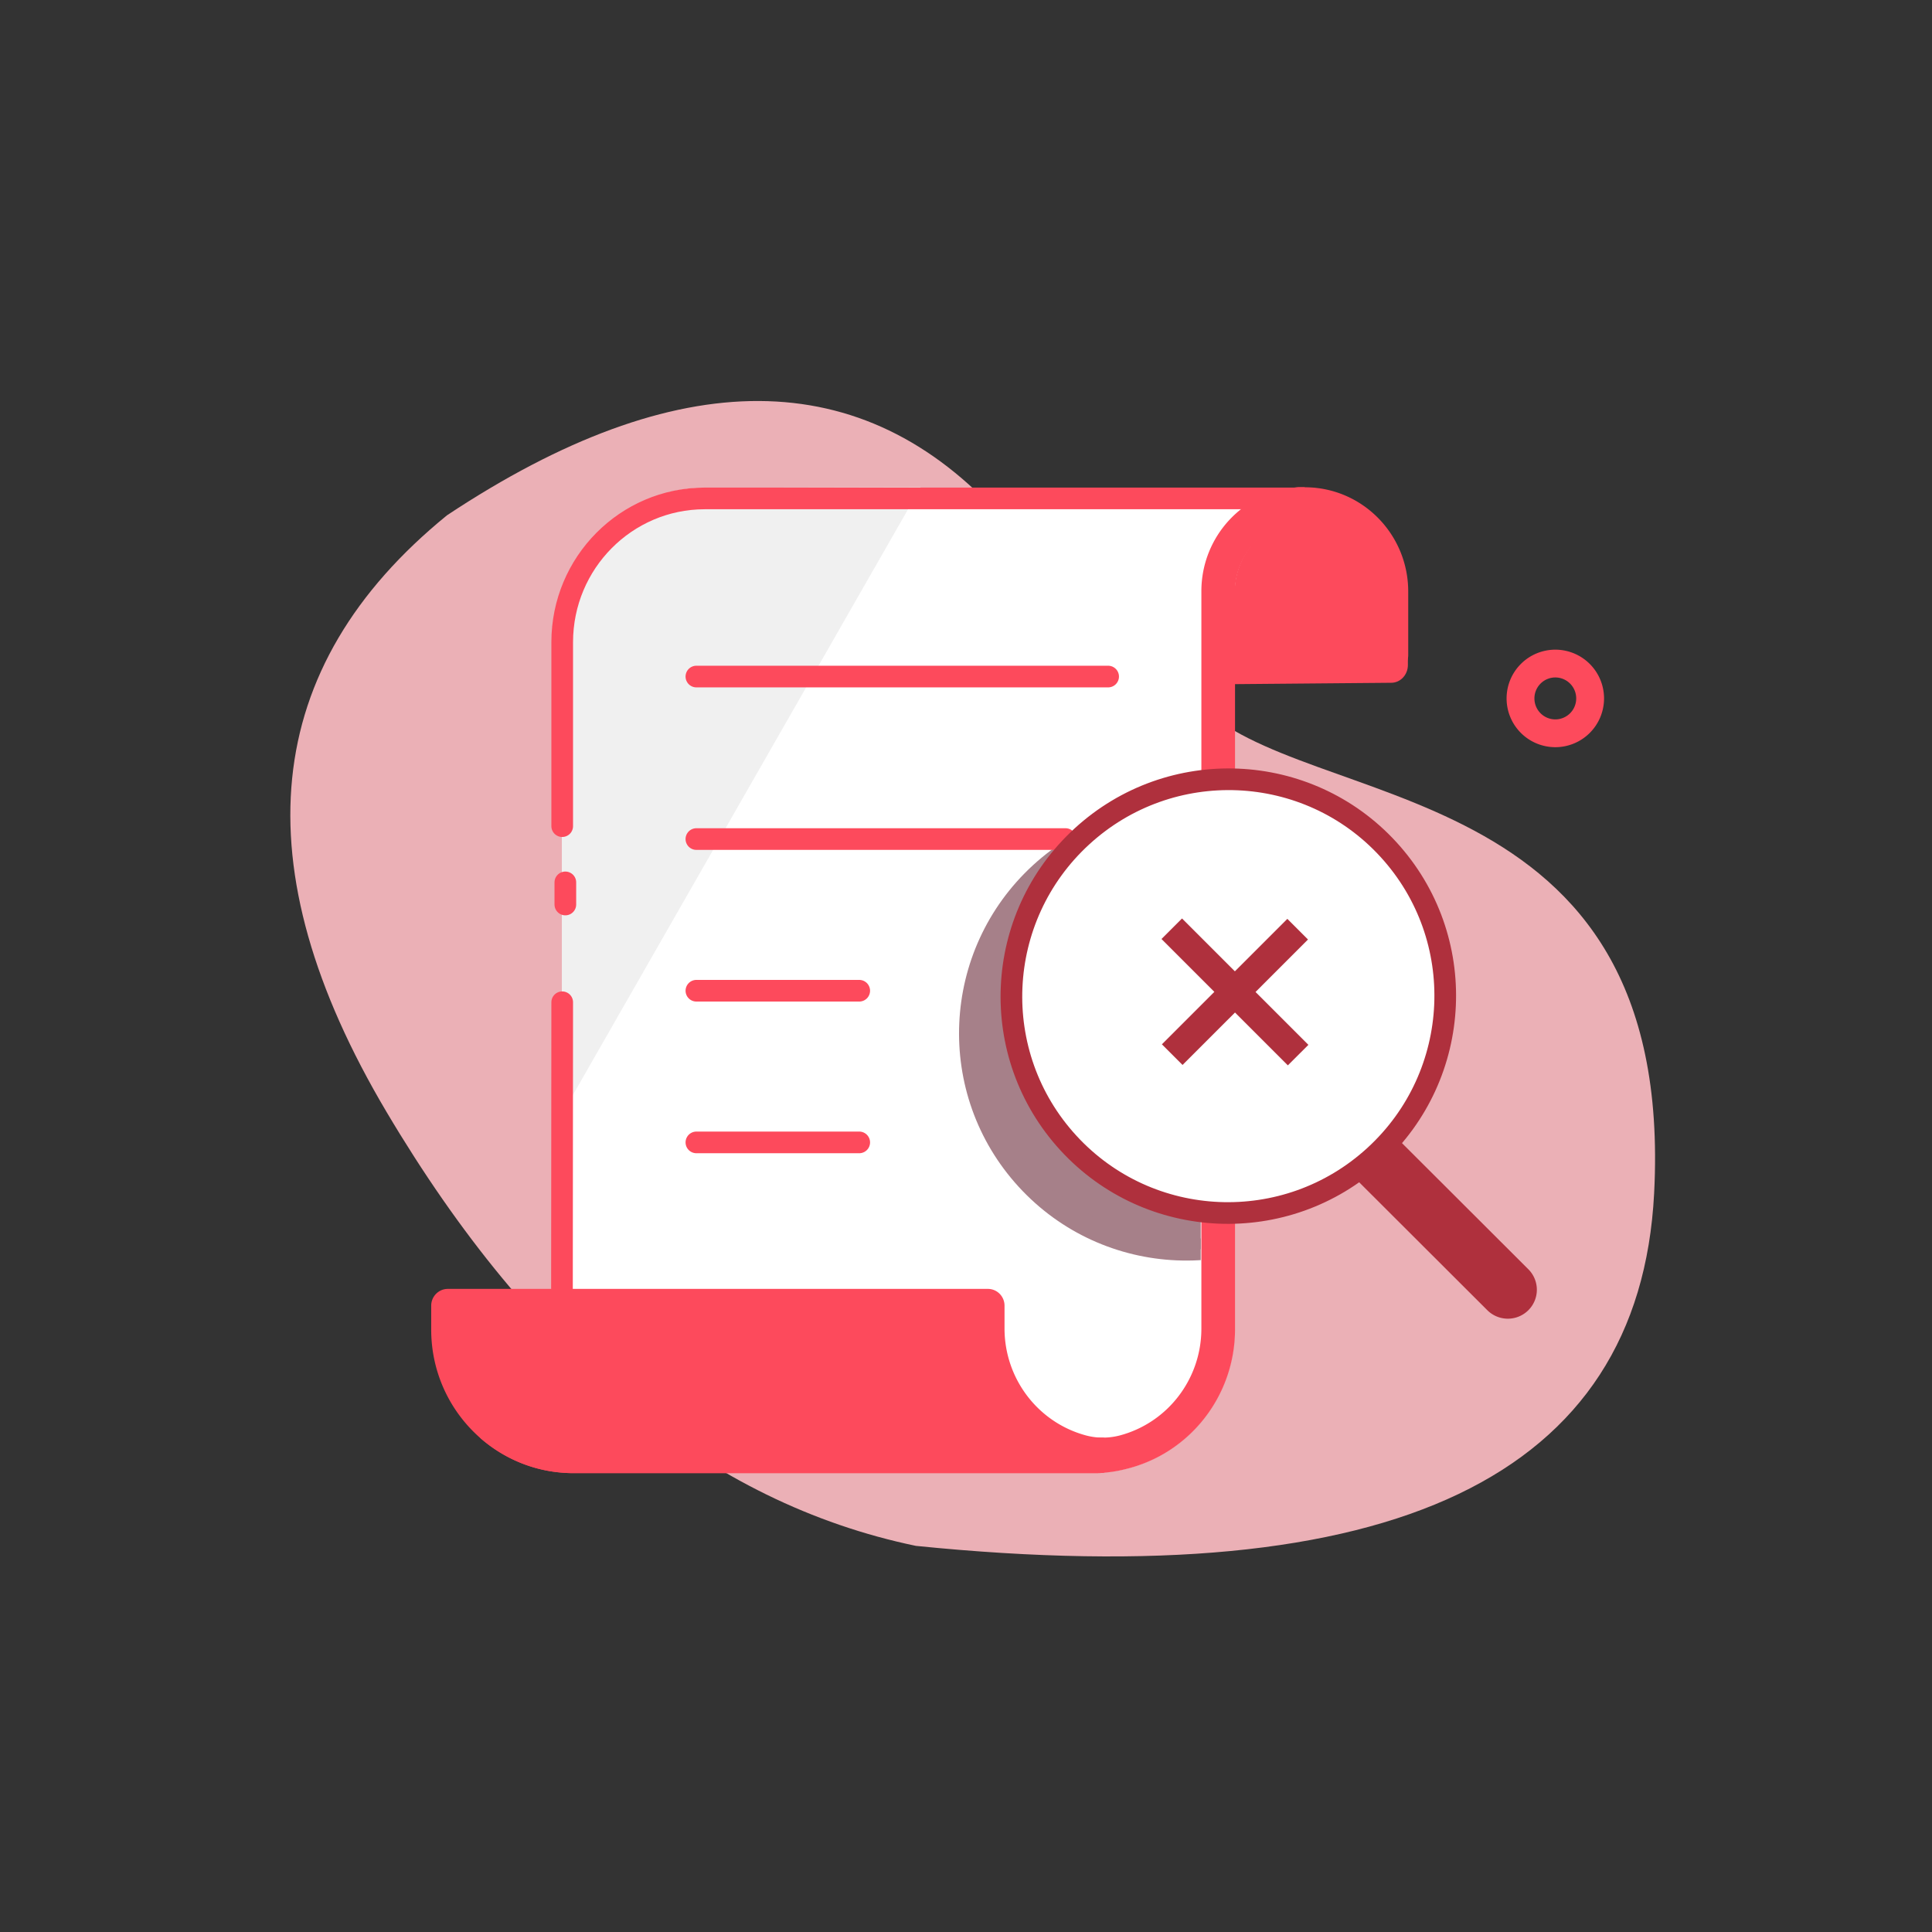 <svg xmlns="http://www.w3.org/2000/svg" xmlns:xlink="http://www.w3.org/1999/xlink" viewBox="0 0 642 642" width="100%" height="100%" style="transform:translate3d(0,0,0)" xmlns:v="https://vecta.io/nano"><rect x="0" y="0" width="642" height="642" fill="#333333" stroke="none"/><style><![CDATA[.B{fill:#fff}.C{stroke-miterlimit:10}.D{fill:#fd4a5c}.E{stroke-width:7.2}.F{stroke-linecap:round}]]></style><defs><clipPath id="A"><path d="M0 0h642v642H0z"/></clipPath><clipPath id="B"><path d="M0 0h642v642H0z"/></clipPath><clipPath id="C"><path d="M412.5 169.5h-181l-29.5 21-11 63.5v174.5h138c4 0 4.5 3.5 4.5 6s2.5 44 32 44 33.5-27 33.5-42V193c0-5 6-20 13.5-23.5" class="B"/></clipPath><clipPath id="D"><path d="M114.756 5.022H1.32v31.456h113.436V5.022" class="B"/></clipPath><clipPath id="E"><path d="M152.276 7.781H-1.326v167.25h153.602V7.781" class="B"/></clipPath><clipPath id="F"><path d="M133.324 9.505H8.466l-.072 35.702h124.857l.073-35.702" class="B"/></clipPath><path id="G" d="M432.862 386.475a9.654 9.654 0 0 1 13.636.008l47.576 47.498a9.608 9.608 0 0 1 .01 13.586l-.016.016a9.656 9.656 0 0 1-13.638-.008l-47.576-47.496a9.608 9.608 0 0 1-.01-13.586l.018-.018z"/><path id="H" d="M443.012 396.3c29.378-26.92 31.414-72.508 4.55-101.825s-72.457-31.263-101.835-4.343-31.417 72.51-4.552 101.828 72.46 31.26 101.837 4.34z"/></defs><g clip-path="url(#A)"><path fill="#ebb0b6" d="M304.329 513.688c158.674 16.058 240.45-22.974 245.332-117.098 7.32-141.186-116.002-125.934-151.916-163.144s4.318 15.67-64.85-61.438c-46.114-51.406-107.56-51.67-184.338-.79-61.93 50.404-68.628 116.506-20.096 198.304s107.154 129.852 175.868 144.166z"/><g class="D"><path d="M516.83 248.289a16.2 16.2 0 0 1-16.193-16.203 16.2 16.2 0 0 1 16.193-16.203 16.2 16.2 0 0 1 16.193 16.203 16.2 16.2 0 0 1-16.193 16.203zm0-9.235c1.844-.004 3.612-.74 4.913-2.047s2.031-3.077 2.027-4.921c.004-1.844-.725-3.615-2.027-4.921s-3.069-2.043-4.913-2.047c-1.845.003-3.613.739-4.915 2.046s-2.031 3.077-2.028 4.922c-.004 1.845.726 3.615 2.028 4.922s3.07 2.043 4.915 2.046z"/><g clip-path="url(#F)" transform="matrix(2 0 0 2 211.712 141.587)"><path d="M10.253 11.316c16 0 18 9.457 18 18.897v10.299c0 1.632 1.241 2.958 2.768 2.958l94.275-.82c1.528 0 2.768-1.325 2.768-2.957V28.59c0-10.128-7.682-18.34-17.157-18.34L10.253 11.316z"/><path d="M10.25 13.047a2.8 2.8 0 0 0 2.8 2.797h97.913c6.414.011 11.611 5.253 11.621 11.724v13.268h2.768c1.527 0 2.767-1.25 2.767-2.791V27.568c.041-9.569-7.615-17.359-17.1-17.4h-1.144c-.254.015-.501.056-.752.083H13.046a2.796 2.796 0 0 0-2.796 2.796z"/></g></g><g clip-path="url(#E)" transform="matrix(2 0 0 2 154.652 141.438)"><path d="M139.438 15.574v-5.25H39.751c-13.062.02-23.646 10.693-23.666 23.863v137.027c0 1.54 1.24 2.79 2.767 2.79h85.353c13.045-.041 23.603-10.71 23.612-23.863V27.491c.081-6.417 5.258-11.899 11.621-11.908.026 0 .05-.008.075-.009h-.075z" class="B"/><path fill="#f0f0f0" d="M39.697 10.324c-13.063.021-23.648 10.694-23.668 23.864v80.222L75.631 10.25l-35.934.074z"/><path stroke="#fd4a5c" stroke-width="3.6" d="M16.084 66.544V35.956c.021-13.171 10.605-23.843 23.668-23.864h99.686M9 170.21c5.953 0 7.03-6.325 7.03-10.322l.054-64.082m.521-19.917v3.675" fill="none" class="C F"/><path d="M139.438 10.241h-1.033c-9.048.551-16.111 8.106-16.123 17.251v122.58c-.017 8.335-5.6 15.611-13.594 17.717a11.03 11.03 0 0 1-2.663.348v.003H2.407c4.154 3.667 9.588 5.896 15.541 5.901h86.258c.608 0 1.548 0 2.158-.093a21.424 21.424 0 0 0 3.19-.539c10.716-2.517 18.305-12.145 18.319-23.244V27.455c.079-6.015 4.649-10.994 10.586-11.538a16.12 16.12 0 0 1 1.282 0l-.303-5.676z" class="D"/></g><g clip-path="url(#D)" transform="matrix(2 0 0 2 137.361 417.544)" class="D"><path d="M148.082-127.812h-1.033c-9.048.552-16.108 8.106-16.121 17.251v122.58c-.017 8.335-5.6 15.612-13.594 17.717a10.972 10.972 0 0 1-5.535 0c-8.019-2.135-13.6-9.462-13.578-17.828V8.186c.011-1.541-1.219-2.801-2.747-2.81H5.73c-1.527 0-2.767 1.251-2.767 2.792v3.945c-.012 13.175 10.57 23.864 23.631 23.875h86.255c.609 0 1.55 0 2.159-.093a21.3 21.3 0 0 0 3.192-.539c10.716-2.516 18.304-12.144 18.317-23.243v-122.711c.079-6.014 4.65-10.995 10.588-11.537a9.369 9.369 0 0 1 1.033 0c6.414.01 11.611 5.253 11.622 11.723v13.269h2.767c1.528 0 2.768-1.25 2.768-2.791v-10.478c.04-9.569-7.616-17.358-17.101-17.4h-.112z"/></g><g clip-path="url(#B)"><g clip-path="url(#C)"><g fill="#a68089"><use xlink:href="#G"/><use xlink:href="#H"/></g><use xlink:href="#H" stroke="#a68089" fill="none" class="C E"/></g></g><g stroke="#fd4a5c" fill="none" class="C E F"><path d="M231.41 379.618h54.11m-54.11-50.4h54.11m-54.112-50.401h122.65m-122.65-54H368.23"/></g><path fill="#af303d" d="M446.662 374.275a9.654 9.654 0 0 1 13.636.008l47.576 47.498a9.608 9.608 0 0 1 .01 13.586l-.016.016a9.656 9.656 0 0 1-13.638-.008l-47.576-47.496a9.608 9.608 0 0 1-.01-13.586l.018-.018z"/><path d="M456.812 384.1c29.378-26.92 31.414-72.508 4.55-101.825s-72.457-31.263-101.835-4.343-31.417 72.51-4.552 101.828 72.46 31.26 101.837 4.34z" class="B"/><path stroke="#af303d" d="M456.812 384.1c29.378-26.92 31.414-72.508 4.55-101.825s-72.457-31.263-101.835-4.343-31.417 72.51-4.552 101.828 72.46 31.26 101.837 4.34z" fill="none" class="C E"/><path fill="#af303d" d="m434.776 347.199-6.824 6.82-17.564-17.564-17.432 17.43-6.862-6.86 17.432-17.434-17.566-17.566 6.824-6.822 17.564 17.566 17.432-17.432 6.862 6.862-17.432 17.434 17.566 17.566z"/></g></svg>